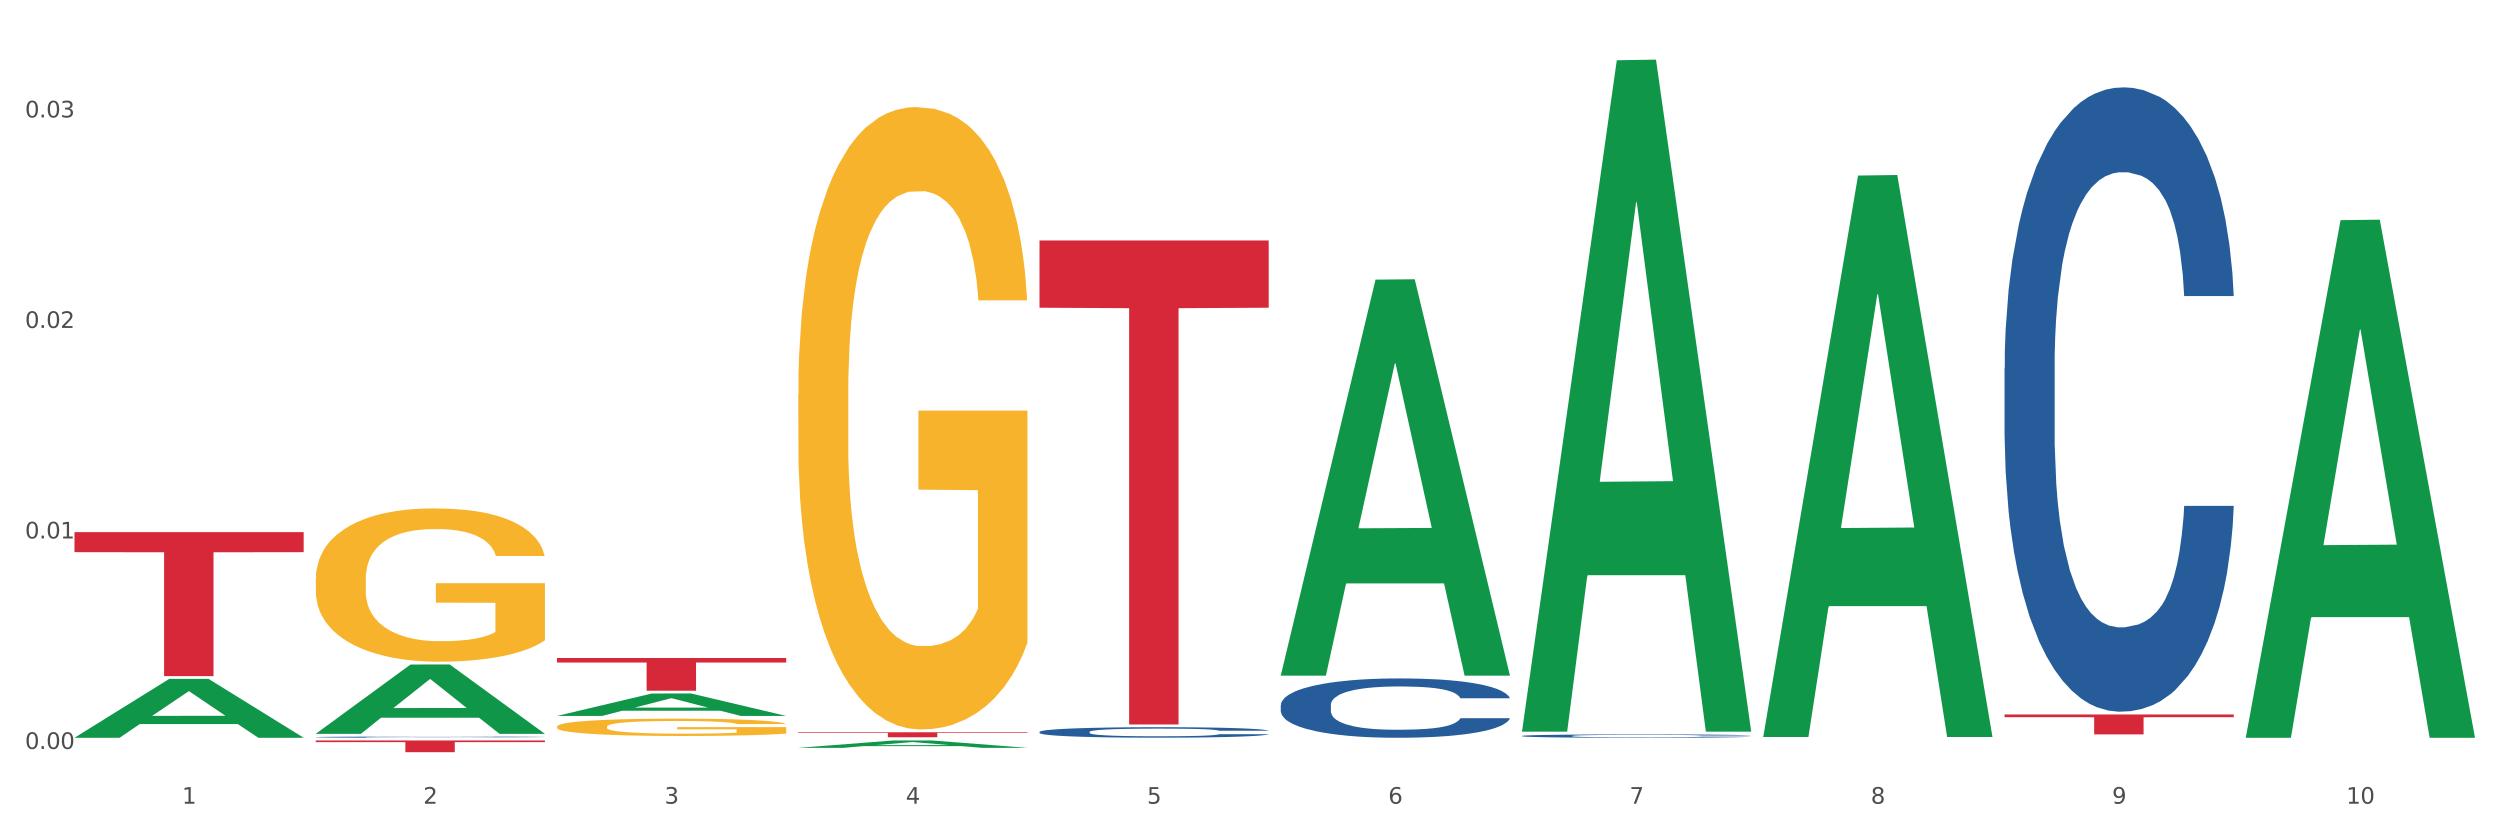 <?xml version="1.0" encoding="utf-8" standalone="no"?>
<!DOCTYPE svg PUBLIC "-//W3C//DTD SVG 1.1//EN"
  "http://www.w3.org/Graphics/SVG/1.1/DTD/svg11.dtd">
<svg xmlns:xlink="http://www.w3.org/1999/xlink" width="1080pt" height="360pt" viewBox="0 0 1080 360" xmlns="http://www.w3.org/2000/svg" version="1.1">
 <rect x="0" y="0" width="1080" height="360" fill="#333333" stroke="none"/>
 <defs>
  <style type="text/css">*{stroke-linejoin: round; stroke-linecap: butt}</style>
 </defs>
 <g id="figure_1">
  <g id="patch_1">
   <path d="M 0 360 
L 1080 360 
L 1080 0 
L 0 0 
z
" style="fill: #ffffff; stroke: #ffffff; stroke-linejoin: miter"/>
  </g>
  <g id="axes_1">
   <g id="matplotlib.axis_1">
    <g id="xtick_1">
     <g id="text_1">
      <!-- 1 -->
      <g style="fill: #4d4d4d" transform="translate(78.627 347.204) scale(0.096 -0.096)">
       <defs>
        <path id="DejaVuSans-31" d="M 794 531 
L 1825 531 
L 1825 4091 
L 703 3866 
L 703 4441 
L 1819 4666 
L 2450 4666 
L 2450 531 
L 3481 531 
L 3481 0 
L 794 0 
L 794 531 
z
" transform="scale(0.016)"/>
       </defs>
       <use xlink:href="#DejaVuSans-31"/>
      </g>
     </g>
    </g>
    <g id="xtick_2">
     <g id="text_2">
      <!-- 2 -->
      <g style="fill: #4d4d4d" transform="translate(182.851 347.204) scale(0.096 -0.096)">
       <defs>
        <path id="DejaVuSans-32" d="M 1228 531 
L 3431 531 
L 3431 0 
L 469 0 
L 469 531 
Q 828 903 1448 1529 
Q 2069 2156 2228 2338 
Q 2531 2678 2651 2914 
Q 2772 3150 2772 3378 
Q 2772 3750 2511 3984 
Q 2250 4219 1831 4219 
Q 1534 4219 1204 4116 
Q 875 4013 500 3803 
L 500 4441 
Q 881 4594 1212 4672 
Q 1544 4750 1819 4750 
Q 2544 4750 2975 4387 
Q 3406 4025 3406 3419 
Q 3406 3131 3298 2873 
Q 3191 2616 2906 2266 
Q 2828 2175 2409 1742 
Q 1991 1309 1228 531 
z
" transform="scale(0.016)"/>
       </defs>
       <use xlink:href="#DejaVuSans-32"/>
      </g>
     </g>
    </g>
    <g id="xtick_3">
     <g id="text_3">
      <!-- 3 -->
      <g style="fill: #4d4d4d" transform="translate(287.074 347.204) scale(0.096 -0.096)">
       <defs>
        <path id="DejaVuSans-33" d="M 2597 2516 
Q 3050 2419 3304 2112 
Q 3559 1806 3559 1356 
Q 3559 666 3084 287 
Q 2609 -91 1734 -91 
Q 1441 -91 1130 -33 
Q 819 25 488 141 
L 488 750 
Q 750 597 1062 519 
Q 1375 441 1716 441 
Q 2309 441 2620 675 
Q 2931 909 2931 1356 
Q 2931 1769 2642 2001 
Q 2353 2234 1838 2234 
L 1294 2234 
L 1294 2753 
L 1863 2753 
Q 2328 2753 2575 2939 
Q 2822 3125 2822 3475 
Q 2822 3834 2567 4026 
Q 2313 4219 1838 4219 
Q 1578 4219 1281 4162 
Q 984 4106 628 3988 
L 628 4550 
Q 988 4650 1302 4700 
Q 1616 4750 1894 4750 
Q 2613 4750 3031 4423 
Q 3450 4097 3450 3541 
Q 3450 3153 3228 2886 
Q 3006 2619 2597 2516 
z
" transform="scale(0.016)"/>
       </defs>
       <use xlink:href="#DejaVuSans-33"/>
      </g>
     </g>
    </g>
    <g id="xtick_4">
     <g id="text_4">
      <!-- 4 -->
      <g style="fill: #4d4d4d" transform="translate(391.298 347.204) scale(0.096 -0.096)">
       <defs>
        <path id="DejaVuSans-34" d="M 2419 4116 
L 825 1625 
L 2419 1625 
L 2419 4116 
z
M 2253 4666 
L 3047 4666 
L 3047 1625 
L 3713 1625 
L 3713 1100 
L 3047 1100 
L 3047 0 
L 2419 0 
L 2419 1100 
L 313 1100 
L 313 1709 
L 2253 4666 
z
" transform="scale(0.016)"/>
       </defs>
       <use xlink:href="#DejaVuSans-34"/>
      </g>
     </g>
    </g>
    <g id="xtick_5">
     <g id="text_5">
      <!-- 5 -->
      <g style="fill: #4d4d4d" transform="translate(495.522 347.204) scale(0.096 -0.096)">
       <defs>
        <path id="DejaVuSans-35" d="M 691 4666 
L 3169 4666 
L 3169 4134 
L 1269 4134 
L 1269 2991 
Q 1406 3038 1543 3061 
Q 1681 3084 1819 3084 
Q 2600 3084 3056 2656 
Q 3513 2228 3513 1497 
Q 3513 744 3044 326 
Q 2575 -91 1722 -91 
Q 1428 -91 1123 -41 
Q 819 9 494 109 
L 494 744 
Q 775 591 1075 516 
Q 1375 441 1709 441 
Q 2250 441 2565 725 
Q 2881 1009 2881 1497 
Q 2881 1984 2565 2268 
Q 2250 2553 1709 2553 
Q 1456 2553 1204 2497 
Q 953 2441 691 2322 
L 691 4666 
z
" transform="scale(0.016)"/>
       </defs>
       <use xlink:href="#DejaVuSans-35"/>
      </g>
     </g>
    </g>
    <g id="xtick_6">
     <g id="text_6">
      <!-- 6 -->
      <g style="fill: #4d4d4d" transform="translate(599.745 347.204) scale(0.096 -0.096)">
       <defs>
        <path id="DejaVuSans-36" d="M 2113 2584 
Q 1688 2584 1439 2293 
Q 1191 2003 1191 1497 
Q 1191 994 1439 701 
Q 1688 409 2113 409 
Q 2538 409 2786 701 
Q 3034 994 3034 1497 
Q 3034 2003 2786 2293 
Q 2538 2584 2113 2584 
z
M 3366 4563 
L 3366 3988 
Q 3128 4100 2886 4159 
Q 2644 4219 2406 4219 
Q 1781 4219 1451 3797 
Q 1122 3375 1075 2522 
Q 1259 2794 1537 2939 
Q 1816 3084 2150 3084 
Q 2853 3084 3261 2657 
Q 3669 2231 3669 1497 
Q 3669 778 3244 343 
Q 2819 -91 2113 -91 
Q 1303 -91 875 529 
Q 447 1150 447 2328 
Q 447 3434 972 4092 
Q 1497 4750 2381 4750 
Q 2619 4750 2861 4703 
Q 3103 4656 3366 4563 
z
" transform="scale(0.016)"/>
       </defs>
       <use xlink:href="#DejaVuSans-36"/>
      </g>
     </g>
    </g>
    <g id="xtick_7">
     <g id="text_7">
      <!-- 7 -->
      <g style="fill: #4d4d4d" transform="translate(703.969 347.204) scale(0.096 -0.096)">
       <defs>
        <path id="DejaVuSans-37" d="M 525 4666 
L 3525 4666 
L 3525 4397 
L 1831 0 
L 1172 0 
L 2766 4134 
L 525 4134 
L 525 4666 
z
" transform="scale(0.016)"/>
       </defs>
       <use xlink:href="#DejaVuSans-37"/>
      </g>
     </g>
    </g>
    <g id="xtick_8">
     <g id="text_8">
      <!-- 8 -->
      <g style="fill: #4d4d4d" transform="translate(808.193 347.204) scale(0.096 -0.096)">
       <defs>
        <path id="DejaVuSans-38" d="M 2034 2216 
Q 1584 2216 1326 1975 
Q 1069 1734 1069 1313 
Q 1069 891 1326 650 
Q 1584 409 2034 409 
Q 2484 409 2743 651 
Q 3003 894 3003 1313 
Q 3003 1734 2745 1975 
Q 2488 2216 2034 2216 
z
M 1403 2484 
Q 997 2584 770 2862 
Q 544 3141 544 3541 
Q 544 4100 942 4425 
Q 1341 4750 2034 4750 
Q 2731 4750 3128 4425 
Q 3525 4100 3525 3541 
Q 3525 3141 3298 2862 
Q 3072 2584 2669 2484 
Q 3125 2378 3379 2068 
Q 3634 1759 3634 1313 
Q 3634 634 3220 271 
Q 2806 -91 2034 -91 
Q 1263 -91 848 271 
Q 434 634 434 1313 
Q 434 1759 690 2068 
Q 947 2378 1403 2484 
z
M 1172 3481 
Q 1172 3119 1398 2916 
Q 1625 2713 2034 2713 
Q 2441 2713 2670 2916 
Q 2900 3119 2900 3481 
Q 2900 3844 2670 4047 
Q 2441 4250 2034 4250 
Q 1625 4250 1398 4047 
Q 1172 3844 1172 3481 
z
" transform="scale(0.016)"/>
       </defs>
       <use xlink:href="#DejaVuSans-38"/>
      </g>
     </g>
    </g>
    <g id="xtick_9">
     <g id="text_9">
      <!-- 9 -->
      <g style="fill: #4d4d4d" transform="translate(912.416 347.204) scale(0.096 -0.096)">
       <defs>
        <path id="DejaVuSans-39" d="M 703 97 
L 703 672 
Q 941 559 1184 500 
Q 1428 441 1663 441 
Q 2288 441 2617 861 
Q 2947 1281 2994 2138 
Q 2813 1869 2534 1725 
Q 2256 1581 1919 1581 
Q 1219 1581 811 2004 
Q 403 2428 403 3163 
Q 403 3881 828 4315 
Q 1253 4750 1959 4750 
Q 2769 4750 3195 4129 
Q 3622 3509 3622 2328 
Q 3622 1225 3098 567 
Q 2575 -91 1691 -91 
Q 1453 -91 1209 -44 
Q 966 3 703 97 
z
M 1959 2075 
Q 2384 2075 2632 2365 
Q 2881 2656 2881 3163 
Q 2881 3666 2632 3958 
Q 2384 4250 1959 4250 
Q 1534 4250 1286 3958 
Q 1038 3666 1038 3163 
Q 1038 2656 1286 2365 
Q 1534 2075 1959 2075 
z
" transform="scale(0.016)"/>
       </defs>
       <use xlink:href="#DejaVuSans-39"/>
      </g>
     </g>
    </g>
    <g id="xtick_10">
     <g id="text_10">
      <!-- 10 -->
      <g style="fill: #4d4d4d" transform="translate(1013.586 347.204) scale(0.096 -0.096)">
       <defs>
        <path id="DejaVuSans-30" d="M 2034 4250 
Q 1547 4250 1301 3770 
Q 1056 3291 1056 2328 
Q 1056 1369 1301 889 
Q 1547 409 2034 409 
Q 2525 409 2770 889 
Q 3016 1369 3016 2328 
Q 3016 3291 2770 3770 
Q 2525 4250 2034 4250 
z
M 2034 4750 
Q 2819 4750 3233 4129 
Q 3647 3509 3647 2328 
Q 3647 1150 3233 529 
Q 2819 -91 2034 -91 
Q 1250 -91 836 529 
Q 422 1150 422 2328 
Q 422 3509 836 4129 
Q 1250 4750 2034 4750 
z
" transform="scale(0.016)"/>
       </defs>
       <use xlink:href="#DejaVuSans-31"/>
       <use xlink:href="#DejaVuSans-30" transform="translate(63.623 0)"/>
      </g>
     </g>
    </g>
    <g id="xtick_11"/>
    <g id="xtick_12"/>
    <g id="xtick_13"/>
    <g id="xtick_14"/>
    <g id="xtick_15"/>
    <g id="xtick_16"/>
    <g id="xtick_17"/>
    <g id="xtick_18"/>
    <g id="xtick_19"/>
   </g>
   <g id="matplotlib.axis_2">
    <g id="ytick_1">
     <g id="text_11">
      <!-- 0.00 -->
      <g style="fill: #4d4d4d" transform="translate(10.8 323.541) scale(0.096 -0.096)">
       <defs>
        <path id="DejaVuSans-2e" d="M 684 794 
L 1344 794 
L 1344 0 
L 684 0 
L 684 794 
z
" transform="scale(0.016)"/>
       </defs>
       <use xlink:href="#DejaVuSans-30"/>
       <use xlink:href="#DejaVuSans-2e" transform="translate(63.623 0)"/>
       <use xlink:href="#DejaVuSans-30" transform="translate(95.41 0)"/>
       <use xlink:href="#DejaVuSans-30" transform="translate(159.033 0)"/>
      </g>
     </g>
    </g>
    <g id="ytick_2">
     <g id="text_12">
      <!-- 0.01 -->
      <g style="fill: #4d4d4d" transform="translate(10.8 232.604) scale(0.096 -0.096)">
       <use xlink:href="#DejaVuSans-30"/>
       <use xlink:href="#DejaVuSans-2e" transform="translate(63.623 0)"/>
       <use xlink:href="#DejaVuSans-30" transform="translate(95.41 0)"/>
       <use xlink:href="#DejaVuSans-31" transform="translate(159.033 0)"/>
      </g>
     </g>
    </g>
    <g id="ytick_3">
     <g id="text_13">
      <!-- 0.02 -->
      <g style="fill: #4d4d4d" transform="translate(10.8 141.668) scale(0.096 -0.096)">
       <use xlink:href="#DejaVuSans-30"/>
       <use xlink:href="#DejaVuSans-2e" transform="translate(63.623 0)"/>
       <use xlink:href="#DejaVuSans-30" transform="translate(95.41 0)"/>
       <use xlink:href="#DejaVuSans-32" transform="translate(159.033 0)"/>
      </g>
     </g>
    </g>
    <g id="ytick_4">
     <g id="text_14">
      <!-- 0.03 -->
      <g style="fill: #4d4d4d" transform="translate(10.8 50.732) scale(0.096 -0.096)">
       <use xlink:href="#DejaVuSans-30"/>
       <use xlink:href="#DejaVuSans-2e" transform="translate(63.623 0)"/>
       <use xlink:href="#DejaVuSans-30" transform="translate(95.41 0)"/>
       <use xlink:href="#DejaVuSans-33" transform="translate(159.033 0)"/>
      </g>
     </g>
    </g>
    <g id="ytick_5"/>
    <g id="ytick_6"/>
    <g id="ytick_7"/>
   </g>
   <g id="PolyCollection_1">
    <path d="M 32.175 318.669 
L 32.277 318.645 
L 73.107 293.28 
L 90.051 293.256 
L 131.187 318.717 
L 111.589 318.717 
L 102.709 312.788 
L 60.552 312.788 
L 60.246 312.884 
L 51.671 318.717 
L 32.175 318.717 
L 32.175 318.669 
L 65.86 309.25 
L 97.401 309.226 
L 81.783 298.683 
L 81.579 298.635 
L 81.375 298.707 
L 65.758 309.226 
L 65.86 309.25 
L 32.175 318.669 
z
" clip-path="url(#p17a156b375)" style="fill: #109648"/>
    <path d="M 865.964 158.93 
L 866.081 158.683 
L 866.081 151.786 
L 866.432 142.426 
L 867.719 125.183 
L 869.358 112.128 
L 872.167 96.856 
L 873.688 90.451 
L 875.678 83.308 
L 879.774 71.73 
L 884.456 61.877 
L 887.733 56.458 
L 890.19 53.01 
L 895.691 46.851 
L 898.851 44.142 
L 902.128 41.925 
L 904.937 40.447 
L 909.618 38.723 
L 913.364 37.984 
L 917.694 37.737 
L 921.322 37.984 
L 926.12 38.969 
L 933.143 41.925 
L 935.834 43.649 
L 939.463 46.605 
L 943.208 50.546 
L 946.251 54.488 
L 949.762 60.153 
L 953.39 67.543 
L 956.901 76.903 
L 959.359 85.525 
L 961.348 94.639 
L 963.104 105.723 
L 964.391 117.793 
L 964.976 127.893 
L 943.559 127.893 
L 942.974 118.778 
L 941.803 108.925 
L 940.633 102.275 
L 939.346 96.856 
L 937.356 90.697 
L 935.6 86.756 
L 932.674 82.076 
L 929.983 79.12 
L 927.759 77.396 
L 925.067 75.918 
L 919.332 74.44 
L 915.236 74.44 
L 912.661 74.933 
L 909.501 76.164 
L 906.81 77.888 
L 903.65 80.844 
L 901.192 84.047 
L 898.734 88.234 
L 897.33 91.19 
L 895.223 96.609 
L 893.819 101.043 
L 891.946 108.679 
L 890.893 114.098 
L 889.02 128.139 
L 888.201 138.485 
L 887.85 145.628 
L 887.616 153.51 
L 887.616 191.937 
L 888.318 209.18 
L 888.903 216.57 
L 889.839 224.945 
L 891.595 235.783 
L 894.17 246.375 
L 896.861 254.011 
L 899.085 258.691 
L 901.192 262.14 
L 903.298 264.85 
L 905.873 267.313 
L 907.98 268.791 
L 911.14 270.269 
L 914.885 271.008 
L 917.811 271.008 
L 923.78 269.776 
L 926.472 268.544 
L 929.046 266.82 
L 931.855 264.111 
L 934.079 261.155 
L 935.366 258.938 
L 937.473 254.258 
L 939.111 249.331 
L 940.516 243.666 
L 941.452 238.739 
L 942.505 231.349 
L 943.325 222.974 
L 943.559 218.54 
L 964.976 218.54 
L 964.508 227.408 
L 963.689 236.03 
L 962.05 247.607 
L 960.763 254.258 
L 958.773 262.386 
L 956.667 269.283 
L 953.741 276.92 
L 951.049 282.585 
L 948.24 287.512 
L 945.197 291.945 
L 939.697 298.104 
L 937.707 299.828 
L 933.494 302.784 
L 930.217 304.508 
L 925.418 306.232 
L 920.503 307.218 
L 915.353 307.464 
L 910.789 306.971 
L 905.756 305.493 
L 902.596 304.015 
L 899.085 301.798 
L 894.989 298.35 
L 891.127 294.162 
L 887.499 289.236 
L 884.105 283.57 
L 880.945 277.166 
L 876.848 266.574 
L 873.805 256.228 
L 871.582 246.622 
L 870.06 238.493 
L 868.539 228.147 
L 867.719 221.004 
L 866.432 203.761 
L 865.964 187.75 
L 865.964 158.93 
z
" clip-path="url(#p17a156b375)" style="fill: #255c99"/>
    <path d="M 657.517 317.914 
L 657.634 317.913 
L 657.634 317.875 
L 657.985 317.825 
L 659.272 317.731 
L 660.911 317.661 
L 663.72 317.578 
L 665.241 317.544 
L 667.231 317.505 
L 671.327 317.443 
L 676.008 317.389 
L 679.285 317.36 
L 681.743 317.341 
L 687.244 317.308 
L 690.404 317.293 
L 693.681 317.281 
L 696.49 317.273 
L 701.171 317.264 
L 704.916 317.26 
L 709.247 317.259 
L 712.875 317.26 
L 717.673 317.265 
L 724.695 317.281 
L 727.387 317.291 
L 731.015 317.307 
L 734.76 317.328 
L 737.803 317.349 
L 741.314 317.38 
L 744.943 317.42 
L 748.454 317.47 
L 750.911 317.517 
L 752.901 317.566 
L 754.657 317.626 
L 755.944 317.691 
L 756.529 317.746 
L 735.112 317.746 
L 734.526 317.697 
L 733.356 317.644 
L 732.186 317.608 
L 730.898 317.578 
L 728.909 317.545 
L 727.153 317.524 
L 724.227 317.498 
L 721.535 317.482 
L 719.312 317.473 
L 716.62 317.465 
L 710.885 317.457 
L 706.789 317.457 
L 704.214 317.46 
L 701.054 317.466 
L 698.362 317.476 
L 695.202 317.492 
L 692.745 317.509 
L 690.287 317.532 
L 688.882 317.548 
L 686.776 317.577 
L 685.371 317.601 
L 683.499 317.642 
L 682.445 317.672 
L 680.573 317.747 
L 679.754 317.803 
L 679.402 317.842 
L 679.168 317.885 
L 679.168 318.092 
L 679.871 318.185 
L 680.456 318.225 
L 681.392 318.271 
L 683.148 318.329 
L 685.722 318.387 
L 688.414 318.428 
L 690.638 318.453 
L 692.745 318.472 
L 694.851 318.486 
L 697.426 318.5 
L 699.533 318.508 
L 702.693 318.516 
L 706.438 318.52 
L 709.364 318.52 
L 715.332 318.513 
L 718.024 318.506 
L 720.599 318.497 
L 723.408 318.482 
L 725.632 318.466 
L 726.919 318.454 
L 729.026 318.429 
L 730.664 318.403 
L 732.069 318.372 
L 733.005 318.345 
L 734.058 318.305 
L 734.877 318.26 
L 735.112 318.236 
L 756.529 318.236 
L 756.061 318.284 
L 755.242 318.331 
L 753.603 318.393 
L 752.316 318.429 
L 750.326 318.473 
L 748.22 318.51 
L 745.294 318.552 
L 742.602 318.582 
L 739.793 318.609 
L 736.75 318.633 
L 731.249 318.666 
L 729.26 318.676 
L 725.046 318.691 
L 721.769 318.701 
L 716.971 318.71 
L 712.055 318.715 
L 706.906 318.717 
L 702.341 318.714 
L 697.309 318.706 
L 694.149 318.698 
L 690.638 318.686 
L 686.542 318.668 
L 682.679 318.645 
L 679.051 318.618 
L 675.657 318.588 
L 672.497 318.553 
L 668.401 318.496 
L 665.358 318.44 
L 663.134 318.388 
L 661.613 318.344 
L 660.091 318.288 
L 659.272 318.249 
L 657.985 318.156 
L 657.517 318.07 
L 657.517 317.914 
z
" clip-path="url(#p17a156b375)" style="fill: #255c99"/>
    <path d="M 553.293 304.598 
L 553.41 304.575 
L 553.41 303.919 
L 553.761 303.029 
L 555.049 301.391 
L 556.687 300.15 
L 559.496 298.698 
L 561.017 298.089 
L 563.007 297.41 
L 567.103 296.31 
L 571.785 295.373 
L 575.062 294.858 
L 577.52 294.53 
L 583.02 293.945 
L 586.18 293.687 
L 589.457 293.477 
L 592.266 293.336 
L 596.948 293.172 
L 600.693 293.102 
L 605.023 293.079 
L 608.651 293.102 
L 613.45 293.196 
L 620.472 293.477 
L 623.164 293.641 
L 626.792 293.922 
L 630.537 294.296 
L 633.58 294.671 
L 637.091 295.209 
L 640.719 295.912 
L 644.23 296.801 
L 646.688 297.621 
L 648.677 298.487 
L 650.433 299.541 
L 651.72 300.688 
L 652.306 301.648 
L 630.888 301.648 
L 630.303 300.782 
L 629.132 299.845 
L 627.962 299.213 
L 626.675 298.698 
L 624.685 298.113 
L 622.929 297.738 
L 620.004 297.293 
L 617.312 297.012 
L 615.088 296.848 
L 612.396 296.708 
L 606.661 296.567 
L 602.565 296.567 
L 599.99 296.614 
L 596.83 296.731 
L 594.139 296.895 
L 590.979 297.176 
L 588.521 297.48 
L 586.063 297.878 
L 584.659 298.159 
L 582.552 298.675 
L 581.148 299.096 
L 579.275 299.822 
L 578.222 300.337 
L 576.349 301.671 
L 575.53 302.655 
L 575.179 303.334 
L 574.945 304.083 
L 574.945 307.736 
L 575.647 309.375 
L 576.232 310.077 
L 577.168 310.873 
L 578.924 311.903 
L 581.499 312.91 
L 584.191 313.636 
L 586.414 314.081 
L 588.521 314.409 
L 590.628 314.666 
L 593.202 314.9 
L 595.309 315.041 
L 598.469 315.181 
L 602.214 315.252 
L 605.14 315.252 
L 611.109 315.134 
L 613.801 315.017 
L 616.375 314.853 
L 619.184 314.596 
L 621.408 314.315 
L 622.695 314.104 
L 624.802 313.659 
L 626.441 313.191 
L 627.845 312.653 
L 628.781 312.184 
L 629.835 311.482 
L 630.654 310.686 
L 630.888 310.264 
L 652.306 310.264 
L 651.837 311.107 
L 651.018 311.927 
L 649.38 313.027 
L 648.092 313.659 
L 646.103 314.432 
L 643.996 315.088 
L 641.07 315.813 
L 638.378 316.352 
L 635.569 316.82 
L 632.526 317.242 
L 627.026 317.827 
L 625.036 317.991 
L 620.823 318.272 
L 617.546 318.436 
L 612.747 318.6 
L 607.832 318.693 
L 602.682 318.717 
L 598.118 318.67 
L 593.085 318.529 
L 589.925 318.389 
L 586.414 318.178 
L 582.318 317.85 
L 578.456 317.452 
L 574.828 316.984 
L 571.434 316.446 
L 568.274 315.837 
L 564.177 314.83 
L 561.135 313.847 
L 558.911 312.934 
L 557.389 312.161 
L 555.868 311.178 
L 555.049 310.499 
L 553.761 308.86 
L 553.293 307.338 
L 553.293 304.598 
z
" clip-path="url(#p17a156b375)" style="fill: #255c99"/>
    <path d="M 449.069 316.186 
L 449.187 316.181 
L 449.187 316.066 
L 449.538 315.908 
L 450.825 315.619 
L 452.464 315.4 
L 455.272 315.143 
L 456.794 315.036 
L 458.783 314.916 
L 462.88 314.721 
L 467.561 314.556 
L 470.838 314.465 
L 473.296 314.407 
L 478.797 314.304 
L 481.957 314.258 
L 485.234 314.221 
L 488.042 314.196 
L 492.724 314.167 
L 496.469 314.155 
L 500.799 314.151 
L 504.427 314.155 
L 509.226 314.171 
L 516.248 314.221 
L 518.94 314.25 
L 522.568 314.3 
L 526.313 314.366 
L 529.356 314.432 
L 532.867 314.527 
L 536.495 314.651 
L 540.006 314.808 
L 542.464 314.953 
L 544.454 315.106 
L 546.209 315.292 
L 547.497 315.495 
L 548.082 315.664 
L 526.664 315.664 
L 526.079 315.511 
L 524.909 315.346 
L 523.738 315.234 
L 522.451 315.143 
L 520.461 315.04 
L 518.706 314.974 
L 515.78 314.895 
L 513.088 314.846 
L 510.864 314.817 
L 508.173 314.792 
L 502.438 314.767 
L 498.342 314.767 
L 495.767 314.775 
L 492.607 314.796 
L 489.915 314.825 
L 486.755 314.874 
L 484.297 314.928 
L 481.84 314.999 
L 480.435 315.048 
L 478.328 315.139 
L 476.924 315.214 
L 475.051 315.342 
L 473.998 315.433 
L 472.126 315.669 
L 471.306 315.842 
L 470.955 315.962 
L 470.721 316.095 
L 470.721 316.74 
L 471.423 317.029 
L 472.009 317.153 
L 472.945 317.294 
L 474.7 317.476 
L 477.275 317.654 
L 479.967 317.782 
L 482.191 317.861 
L 484.297 317.919 
L 486.404 317.964 
L 488.979 318.005 
L 491.085 318.03 
L 494.245 318.055 
L 497.991 318.067 
L 500.916 318.067 
L 506.885 318.047 
L 509.577 318.026 
L 512.152 317.997 
L 514.961 317.952 
L 517.184 317.902 
L 518.472 317.865 
L 520.578 317.786 
L 522.217 317.703 
L 523.621 317.608 
L 524.558 317.526 
L 525.611 317.402 
L 526.43 317.261 
L 526.664 317.186 
L 548.082 317.186 
L 547.614 317.335 
L 546.795 317.48 
L 545.156 317.675 
L 543.869 317.786 
L 541.879 317.923 
L 539.772 318.038 
L 536.846 318.167 
L 534.155 318.262 
L 531.346 318.345 
L 528.303 318.419 
L 522.802 318.522 
L 520.813 318.551 
L 516.599 318.601 
L 513.322 318.63 
L 508.524 318.659 
L 503.608 318.675 
L 498.459 318.68 
L 493.894 318.671 
L 488.862 318.646 
L 485.702 318.622 
L 482.191 318.584 
L 478.094 318.527 
L 474.232 318.456 
L 470.604 318.373 
L 467.21 318.278 
L 464.05 318.171 
L 459.954 317.993 
L 456.911 317.819 
L 454.687 317.658 
L 453.166 317.521 
L 451.644 317.348 
L 450.825 317.228 
L 449.538 316.938 
L 449.069 316.669 
L 449.069 316.186 
z
" clip-path="url(#p17a156b375)" style="fill: #255c99"/>
    <path d="M 136.399 318.435 
L 136.516 318.435 
L 136.516 318.422 
L 136.867 318.404 
L 138.154 318.371 
L 139.793 318.347 
L 142.602 318.318 
L 144.123 318.306 
L 146.113 318.292 
L 150.209 318.27 
L 154.89 318.252 
L 158.167 318.241 
L 160.625 318.235 
L 166.126 318.223 
L 169.286 318.218 
L 172.563 318.214 
L 175.372 318.211 
L 180.053 318.208 
L 183.798 318.206 
L 188.129 318.206 
L 191.757 318.206 
L 196.555 318.208 
L 203.577 318.214 
L 206.269 318.217 
L 209.897 318.223 
L 213.642 318.23 
L 216.685 318.238 
L 220.196 318.248 
L 223.824 318.262 
L 227.336 318.28 
L 229.793 318.296 
L 231.783 318.314 
L 233.538 318.335 
L 234.826 318.357 
L 235.411 318.377 
L 213.993 318.377 
L 213.408 318.359 
L 212.238 318.341 
L 211.068 318.328 
L 209.78 318.318 
L 207.791 318.306 
L 206.035 318.299 
L 203.109 318.29 
L 200.417 318.284 
L 198.194 318.281 
L 195.502 318.278 
L 189.767 318.275 
L 185.671 318.275 
L 183.096 318.276 
L 179.936 318.279 
L 177.244 318.282 
L 174.084 318.287 
L 171.626 318.294 
L 169.169 318.301 
L 167.764 318.307 
L 165.658 318.317 
L 164.253 318.326 
L 162.381 318.34 
L 161.327 318.35 
L 159.455 318.377 
L 158.635 318.397 
L 158.284 318.41 
L 158.05 318.425 
L 158.05 318.498 
L 158.752 318.531 
L 159.338 318.545 
L 160.274 318.56 
L 162.029 318.581 
L 164.604 318.601 
L 167.296 318.616 
L 169.52 318.624 
L 171.626 318.631 
L 173.733 318.636 
L 176.308 318.641 
L 178.415 318.644 
L 181.575 318.646 
L 185.32 318.648 
L 188.246 318.648 
L 194.214 318.645 
L 196.906 318.643 
L 199.481 318.64 
L 202.29 318.635 
L 204.514 318.629 
L 205.801 318.625 
L 207.908 318.616 
L 209.546 318.607 
L 210.951 318.596 
L 211.887 318.587 
L 212.94 318.573 
L 213.759 318.557 
L 213.993 318.548 
L 235.411 318.548 
L 234.943 318.565 
L 234.124 318.581 
L 232.485 318.603 
L 231.198 318.616 
L 229.208 318.631 
L 227.102 318.644 
L 224.176 318.659 
L 221.484 318.67 
L 218.675 318.679 
L 215.632 318.687 
L 210.131 318.699 
L 208.142 318.702 
L 203.928 318.708 
L 200.651 318.711 
L 195.853 318.714 
L 190.937 318.716 
L 185.788 318.717 
L 181.223 318.716 
L 176.191 318.713 
L 173.031 318.71 
L 169.52 318.706 
L 165.424 318.7 
L 161.561 318.692 
L 157.933 318.682 
L 154.539 318.672 
L 151.379 318.659 
L 147.283 318.639 
L 144.24 318.62 
L 142.016 318.602 
L 140.495 318.586 
L 138.973 318.567 
L 138.154 318.553 
L 136.867 318.52 
L 136.399 318.49 
L 136.399 318.435 
z
" clip-path="url(#p17a156b375)" style="fill: #255c99"/>
    <path d="M 136.399 250.24 
L 136.516 250.18 
L 136.516 248.002 
L 136.749 246.127 
L 137.918 241.59 
L 139.672 237.84 
L 140.958 235.844 
L 142.244 234.211 
L 143.763 232.578 
L 145.634 230.884 
L 149.024 228.404 
L 151.128 227.134 
L 153.699 225.803 
L 158.375 223.867 
L 161.765 222.778 
L 165.272 221.871 
L 171 220.782 
L 174.741 220.298 
L 178.716 219.936 
L 183.508 219.694 
L 187.132 219.633 
L 195.081 219.815 
L 201.861 220.359 
L 205.135 220.782 
L 209.343 221.508 
L 211.564 221.992 
L 215.188 222.96 
L 218.928 224.23 
L 221.5 225.319 
L 225.358 227.376 
L 228.28 229.432 
L 230.969 231.973 
L 232.372 233.727 
L 233.424 235.36 
L 234.359 237.235 
L 235.294 240.199 
L 214.253 240.199 
L 213.434 238.082 
L 212.148 236.086 
L 210.278 234.15 
L 208.641 232.94 
L 205.836 231.428 
L 203.264 230.46 
L 200.576 229.735 
L 197.302 229.13 
L 194.731 228.827 
L 191.107 228.585 
L 183.976 228.646 
L 179.183 229.13 
L 175.91 229.735 
L 173.806 230.279 
L 171.936 230.884 
L 169.831 231.731 
L 167.377 233.001 
L 165.623 234.15 
L 163.87 235.602 
L 162.467 237.054 
L 161.181 238.747 
L 160.129 240.562 
L 159.311 242.437 
L 158.609 244.736 
L 158.025 248.546 
L 158.025 256.833 
L 158.259 258.708 
L 158.843 261.188 
L 159.544 263.064 
L 160.713 265.302 
L 161.765 266.814 
L 163.753 268.991 
L 165.974 270.806 
L 167.727 271.955 
L 169.481 272.923 
L 172.52 274.254 
L 175.91 275.343 
L 178.833 276.008 
L 182.807 276.613 
L 185.496 276.855 
L 187.834 276.976 
L 193.562 276.976 
L 197.653 276.794 
L 202.212 276.371 
L 205.719 275.827 
L 208.641 275.161 
L 211.915 274.072 
L 214.019 273.044 
L 214.019 260.402 
L 188.301 260.342 
L 188.301 251.934 
L 235.411 251.934 
L 235.411 276.613 
L 233.424 277.883 
L 231.203 279.032 
L 228.865 280.061 
L 225.358 281.331 
L 221.15 282.541 
L 217.409 283.388 
L 213.434 284.113 
L 208.758 284.779 
L 202.68 285.384 
L 198.939 285.626 
L 194.263 285.807 
L 188.769 285.868 
L 183.976 285.747 
L 179.3 285.444 
L 174.39 284.9 
L 169.598 284.113 
L 165.974 283.327 
L 162.35 282.359 
L 158.492 281.089 
L 155.453 279.879 
L 153.115 278.79 
L 150.543 277.399 
L 147.738 275.585 
L 145.634 273.951 
L 143.763 272.258 
L 141.776 270.08 
L 140.373 268.205 
L 138.97 265.846 
L 138.152 264.092 
L 137.217 261.37 
L 136.516 257.559 
L 136.399 250.24 
z
" clip-path="url(#p17a156b375)" style="fill: #f7b32b"/>
    <path d="M 240.622 313.92 
L 240.739 313.913 
L 240.739 313.667 
L 240.973 313.455 
L 242.142 312.943 
L 243.895 312.52 
L 245.181 312.294 
L 246.467 312.11 
L 247.987 311.925 
L 249.857 311.734 
L 253.247 311.454 
L 255.351 311.311 
L 257.923 311.16 
L 262.599 310.942 
L 265.989 310.819 
L 269.496 310.716 
L 275.224 310.593 
L 278.965 310.539 
L 282.939 310.498 
L 287.732 310.47 
L 291.356 310.464 
L 299.305 310.484 
L 306.085 310.546 
L 309.358 310.593 
L 313.566 310.675 
L 315.788 310.73 
L 319.411 310.839 
L 323.152 310.983 
L 325.724 311.106 
L 329.581 311.338 
L 332.504 311.57 
L 335.193 311.857 
L 336.595 312.055 
L 337.647 312.239 
L 338.583 312.451 
L 339.518 312.786 
L 318.476 312.786 
L 317.658 312.547 
L 316.372 312.321 
L 314.502 312.103 
L 312.865 311.966 
L 310.06 311.796 
L 307.488 311.686 
L 304.799 311.604 
L 301.526 311.536 
L 298.954 311.502 
L 295.33 311.475 
L 288.2 311.481 
L 283.407 311.536 
L 280.134 311.604 
L 278.03 311.666 
L 276.159 311.734 
L 274.055 311.83 
L 271.6 311.973 
L 269.847 312.103 
L 268.093 312.267 
L 266.69 312.431 
L 265.405 312.622 
L 264.352 312.827 
L 263.534 313.039 
L 262.833 313.298 
L 262.248 313.728 
L 262.248 314.664 
L 262.482 314.876 
L 263.067 315.156 
L 263.768 315.368 
L 264.937 315.62 
L 265.989 315.791 
L 267.976 316.037 
L 270.197 316.242 
L 271.951 316.372 
L 273.704 316.481 
L 276.744 316.631 
L 280.134 316.754 
L 283.056 316.829 
L 287.031 316.898 
L 289.719 316.925 
L 292.057 316.939 
L 297.785 316.939 
L 301.877 316.918 
L 306.436 316.87 
L 309.943 316.809 
L 312.865 316.734 
L 316.138 316.611 
L 318.242 316.495 
L 318.242 315.067 
L 292.525 315.06 
L 292.525 314.111 
L 339.635 314.111 
L 339.635 316.898 
L 337.647 317.041 
L 335.426 317.171 
L 333.088 317.287 
L 329.581 317.431 
L 325.373 317.567 
L 321.632 317.663 
L 317.658 317.745 
L 312.982 317.82 
L 306.903 317.888 
L 303.163 317.915 
L 298.487 317.936 
L 292.992 317.943 
L 288.2 317.929 
L 283.524 317.895 
L 278.614 317.833 
L 273.821 317.745 
L 270.197 317.656 
L 266.574 317.547 
L 262.716 317.403 
L 259.677 317.267 
L 257.339 317.144 
L 254.767 316.987 
L 251.961 316.782 
L 249.857 316.597 
L 247.987 316.406 
L 246 316.16 
L 244.597 315.948 
L 243.194 315.682 
L 242.376 315.484 
L 241.441 315.177 
L 240.739 314.746 
L 240.622 313.92 
z
" clip-path="url(#p17a156b375)" style="fill: #f7b32b"/>
    <path d="M 344.846 170.505 
L 344.963 170.26 
L 344.963 161.419 
L 345.197 153.806 
L 346.366 135.388 
L 348.119 120.162 
L 349.405 112.058 
L 350.691 105.427 
L 352.21 98.797 
L 354.081 91.92 
L 357.471 81.852 
L 359.575 76.694 
L 362.147 71.292 
L 366.823 63.433 
L 370.213 59.013 
L 373.72 55.329 
L 379.448 50.909 
L 383.188 48.944 
L 387.163 47.471 
L 391.956 46.488 
L 395.579 46.243 
L 403.529 46.98 
L 410.309 49.19 
L 413.582 50.909 
L 417.79 53.856 
L 420.011 55.82 
L 423.635 59.75 
L 427.376 64.907 
L 429.947 69.327 
L 433.805 77.677 
L 436.728 86.026 
L 439.416 96.341 
L 440.819 103.463 
L 441.871 110.093 
L 442.806 117.706 
L 443.741 129.739 
L 422.7 129.739 
L 421.882 121.144 
L 420.596 113.04 
L 418.725 105.182 
L 417.089 100.27 
L 414.283 94.131 
L 411.711 90.201 
L 409.023 87.254 
L 405.75 84.799 
L 403.178 83.571 
L 399.554 82.588 
L 392.423 82.834 
L 387.63 84.799 
L 384.357 87.254 
L 382.253 89.465 
L 380.383 91.92 
L 378.279 95.358 
L 375.824 100.516 
L 374.07 105.182 
L 372.317 111.075 
L 370.914 116.969 
L 369.628 123.846 
L 368.576 131.213 
L 367.758 138.826 
L 367.056 148.158 
L 366.472 163.629 
L 366.472 197.273 
L 366.706 204.886 
L 367.29 214.955 
L 367.992 222.568 
L 369.161 231.654 
L 370.213 237.794 
L 372.2 246.635 
L 374.421 254.002 
L 376.174 258.668 
L 377.928 262.597 
L 380.967 268 
L 384.357 272.42 
L 387.28 275.122 
L 391.254 277.578 
L 393.943 278.56 
L 396.281 279.051 
L 402.009 279.051 
L 406.1 278.314 
L 410.659 276.595 
L 414.166 274.385 
L 417.089 271.684 
L 420.362 267.263 
L 422.466 263.088 
L 422.466 211.763 
L 396.748 211.517 
L 396.748 177.382 
L 443.858 177.382 
L 443.858 277.578 
L 441.871 282.735 
L 439.65 287.401 
L 437.312 291.576 
L 433.805 296.733 
L 429.597 301.644 
L 425.856 305.082 
L 421.882 308.029 
L 417.206 310.731 
L 411.127 313.186 
L 407.386 314.169 
L 402.71 314.905 
L 397.216 315.151 
L 392.423 314.66 
L 387.747 313.432 
L 382.838 311.222 
L 378.045 308.029 
L 374.421 304.837 
L 370.797 300.908 
L 366.94 295.75 
L 363.9 290.839 
L 361.562 286.418 
L 358.99 280.77 
L 356.185 273.403 
L 354.081 266.772 
L 352.21 259.896 
L 350.223 251.055 
L 348.82 243.442 
L 347.418 233.865 
L 346.599 226.743 
L 345.664 215.692 
L 344.963 200.22 
L 344.846 170.505 
z
" clip-path="url(#p17a156b375)" style="fill: #f7b32b"/>
    <path d="M 32.175 229.891 
L 131.187 229.891 
L 131.187 238.533 
L 92.239 238.591 
L 92.239 292.08 
L 70.888 292.08 
L 70.888 238.591 
L 32.175 238.533 
L 32.175 229.949 
L 32.175 229.891 
z
" clip-path="url(#p17a156b375)" style="fill: #d62839"/>
    <path d="M 136.399 319.893 
L 235.411 319.893 
L 235.411 320.596 
L 196.463 320.601 
L 196.463 324.95 
L 175.112 324.95 
L 175.112 320.601 
L 136.399 320.596 
L 136.399 319.898 
L 136.399 319.893 
z
" clip-path="url(#p17a156b375)" style="fill: #d62839"/>
    <path d="M 344.846 316.328 
L 443.858 316.328 
L 443.858 316.629 
L 404.91 316.631 
L 404.91 318.494 
L 383.559 318.494 
L 383.559 316.631 
L 344.846 316.629 
L 344.846 316.33 
L 344.846 316.328 
z
" clip-path="url(#p17a156b375)" style="fill: #d62839"/>
    <path d="M 449.069 103.882 
L 548.082 103.882 
L 548.082 132.939 
L 509.134 133.135 
L 509.134 312.974 
L 487.783 312.974 
L 487.783 133.135 
L 449.069 132.939 
L 449.069 104.078 
L 449.069 103.882 
z
" clip-path="url(#p17a156b375)" style="fill: #d62839"/>
    <path d="M 865.964 308.64 
L 964.976 308.64 
L 964.976 309.838 
L 926.028 309.846 
L 926.028 317.254 
L 904.677 317.254 
L 904.677 309.846 
L 865.964 309.838 
L 865.964 308.649 
L 865.964 308.64 
z
" clip-path="url(#p17a156b375)" style="fill: #d62839"/>
    <path d="M 240.622 284.242 
L 339.635 284.242 
L 339.635 286.211 
L 300.687 286.224 
L 300.687 298.41 
L 279.336 298.41 
L 279.336 286.224 
L 240.622 286.211 
L 240.622 284.255 
L 240.622 284.242 
z
" clip-path="url(#p17a156b375)" style="fill: #d62839"/>
    <path d="M 970.188 318.296 
L 970.29 318.086 
L 1011.12 95.111 
L 1028.064 94.901 
L 1069.2 318.717 
L 1049.602 318.717 
L 1040.721 266.598 
L 998.564 266.598 
L 998.258 267.439 
L 989.684 318.717 
L 970.188 318.717 
L 970.188 318.296 
L 1003.872 235.495 
L 1035.413 235.285 
L 1019.796 142.606 
L 1019.592 142.186 
L 1019.388 142.816 
L 1003.77 235.285 
L 1003.872 235.495 
L 970.188 318.296 
z
" clip-path="url(#p17a156b375)" style="fill: #109648"/>
    <path d="M 136.399 316.973 
L 136.501 316.945 
L 177.331 287.072 
L 194.275 287.044 
L 235.411 317.029 
L 215.813 317.029 
L 206.932 310.047 
L 164.775 310.047 
L 164.469 310.159 
L 155.895 317.029 
L 136.399 317.029 
L 136.399 316.973 
L 170.083 305.88 
L 201.624 305.852 
L 186.007 293.435 
L 185.803 293.379 
L 185.599 293.463 
L 169.981 305.852 
L 170.083 305.88 
L 136.399 316.973 
z
" clip-path="url(#p17a156b375)" style="fill: #109648"/>
    <path d="M 240.622 309.269 
L 240.724 309.26 
L 281.554 299.596 
L 298.499 299.586 
L 339.635 309.287 
L 320.036 309.287 
L 311.156 307.028 
L 268.999 307.028 
L 268.693 307.065 
L 260.118 309.287 
L 240.622 309.287 
L 240.622 309.269 
L 274.307 305.68 
L 305.848 305.671 
L 290.231 301.654 
L 290.026 301.636 
L 289.822 301.663 
L 274.205 305.671 
L 274.307 305.68 
L 240.622 309.269 
z
" clip-path="url(#p17a156b375)" style="fill: #109648"/>
    <path d="M 344.846 323.059 
L 344.948 323.056 
L 385.778 319.896 
L 402.722 319.893 
L 443.858 323.065 
L 424.26 323.065 
L 415.379 322.326 
L 373.223 322.326 
L 372.916 322.338 
L 364.342 323.065 
L 344.846 323.065 
L 344.846 323.059 
L 378.53 321.886 
L 410.072 321.883 
L 394.454 320.569 
L 394.25 320.563 
L 394.046 320.572 
L 378.428 321.883 
L 378.53 321.886 
L 344.846 323.059 
z
" clip-path="url(#p17a156b375)" style="fill: #109648"/>
    <path d="M 553.293 291.58 
L 553.395 291.42 
L 594.225 120.801 
L 611.169 120.64 
L 652.306 291.902 
L 632.707 291.902 
L 623.827 252.021 
L 581.67 252.021 
L 581.364 252.665 
L 572.789 291.902 
L 553.293 291.902 
L 553.293 291.58 
L 586.978 228.222 
L 618.519 228.061 
L 602.901 157.144 
L 602.697 156.822 
L 602.493 157.305 
L 586.876 228.061 
L 586.978 228.222 
L 553.293 291.58 
z
" clip-path="url(#p17a156b375)" style="fill: #109648"/>
    <path d="M 657.517 315.537 
L 657.619 315.264 
L 698.449 26.032 
L 715.393 25.759 
L 756.529 316.082 
L 736.931 316.082 
L 728.05 248.477 
L 685.893 248.477 
L 685.587 249.567 
L 677.013 316.082 
L 657.517 316.082 
L 657.517 315.537 
L 691.201 208.131 
L 722.742 207.859 
L 707.125 87.64 
L 706.921 87.095 
L 706.717 87.913 
L 691.099 207.859 
L 691.201 208.131 
L 657.517 315.537 
z
" clip-path="url(#p17a156b375)" style="fill: #109648"/>
    <path d="M 761.74 317.929 
L 761.842 317.701 
L 802.672 75.833 
L 819.617 75.605 
L 860.753 318.385 
L 841.154 318.385 
L 832.274 261.85 
L 790.117 261.85 
L 789.811 262.762 
L 781.237 318.385 
L 761.74 318.385 
L 761.74 317.929 
L 795.425 228.112 
L 826.966 227.884 
L 811.349 127.352 
L 811.144 126.897 
L 810.94 127.58 
L 795.323 227.884 
L 795.425 228.112 
L 761.74 317.929 
z
" clip-path="url(#p17a156b375)" style="fill: #109648"/>
   </g>
  </g>
 </g>
 <defs>
  <clipPath id="p17a156b375">
   <rect x="32.175" y="10.8" width="1037.025" height="329.109"/>
  </clipPath>
 </defs>
</svg>
